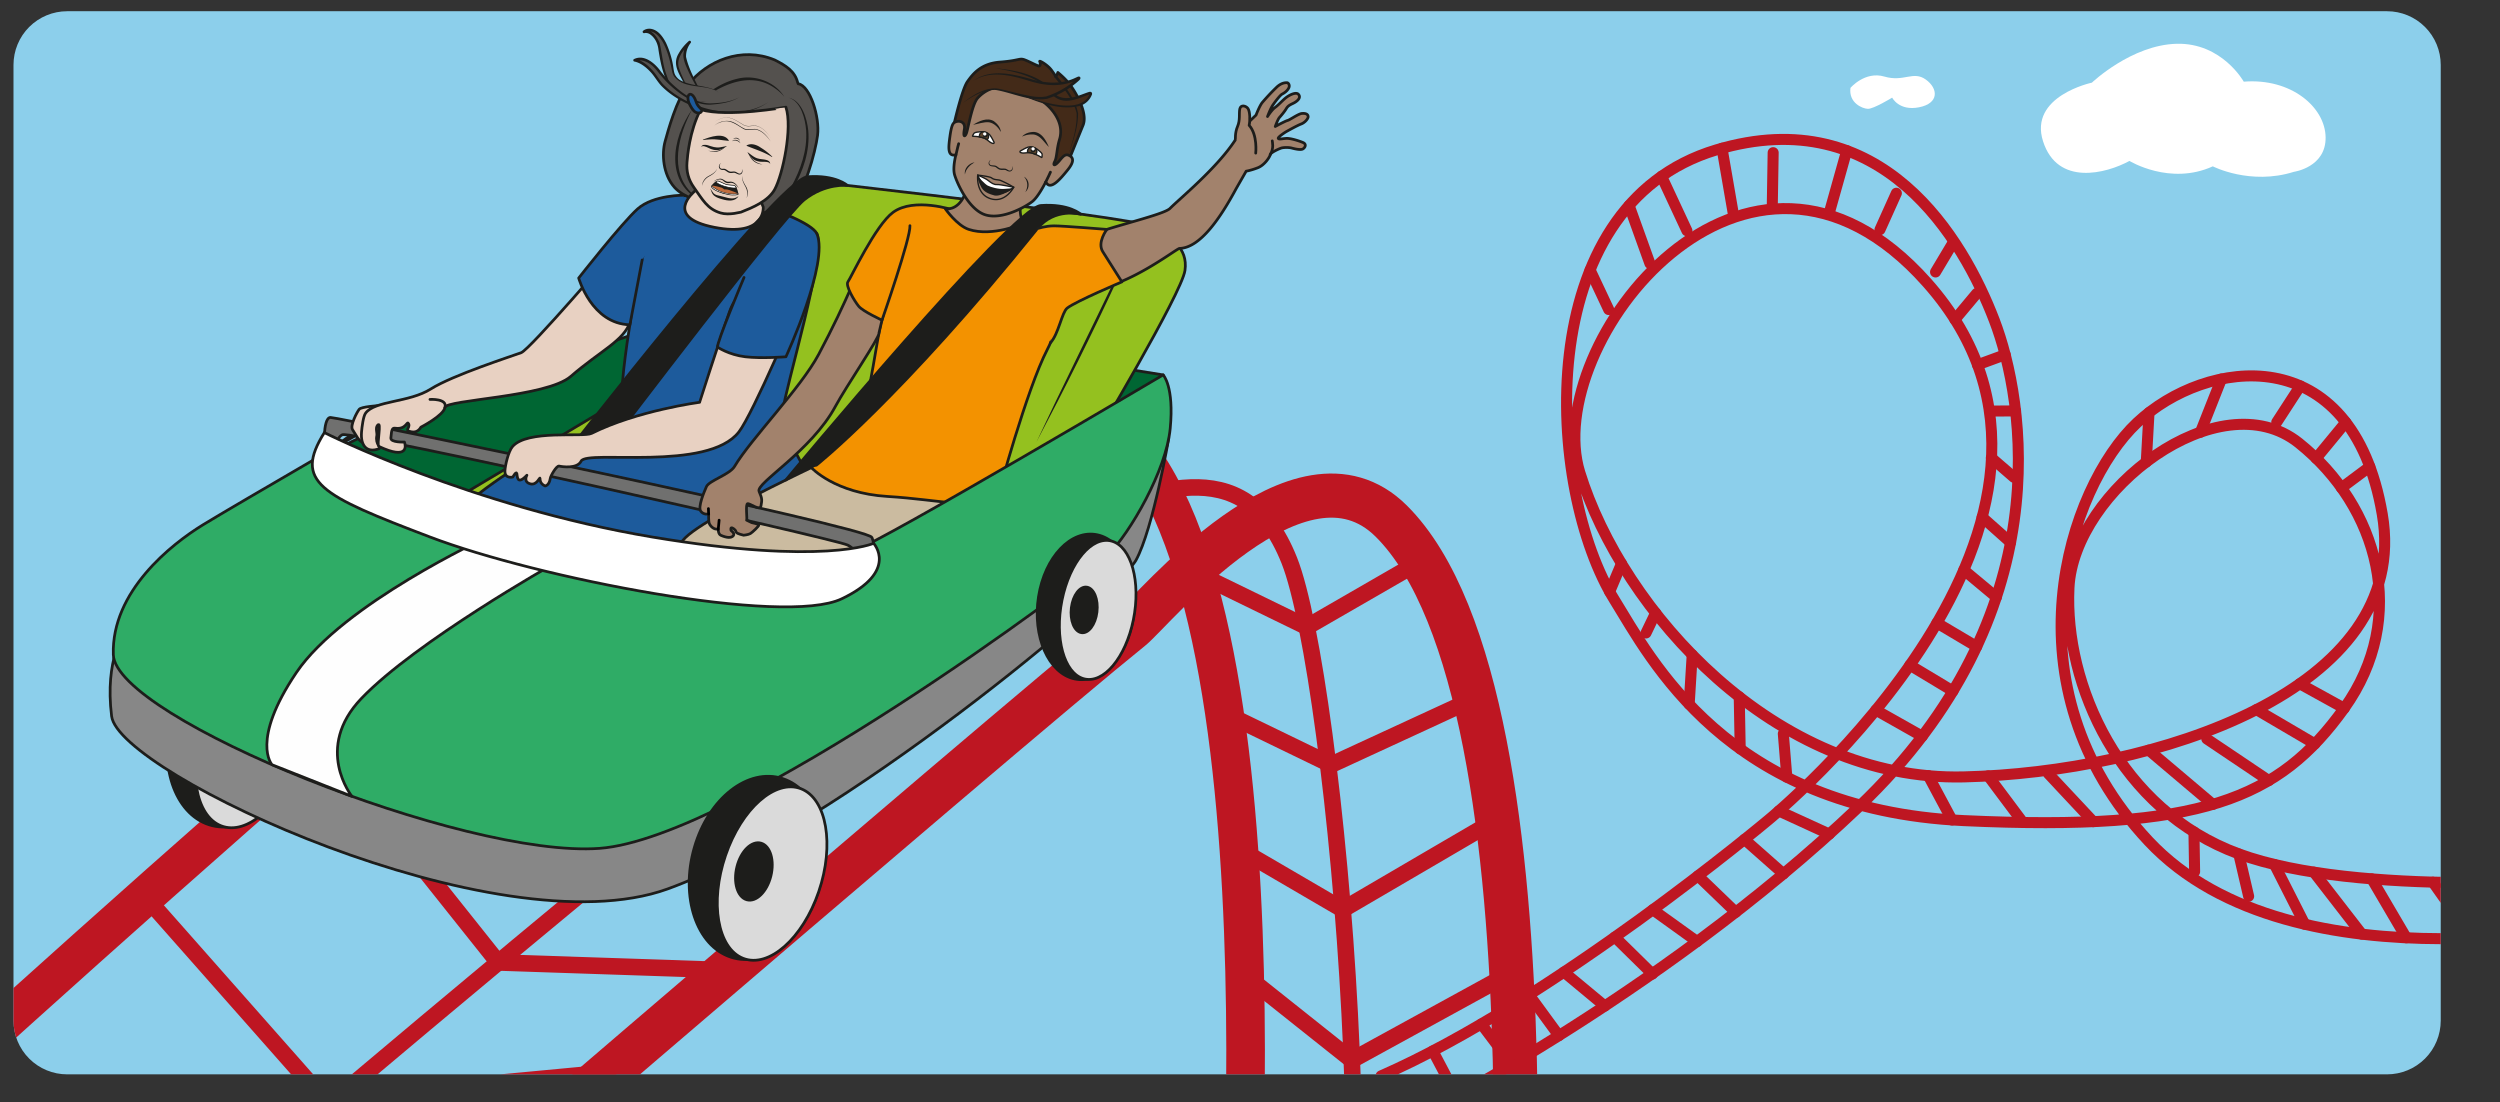 <?xml version="1.0" encoding="UTF-8" standalone="no"?><svg xmlns="http://www.w3.org/2000/svg" xml:space="preserve" viewBox="0 0 1208.31 532.83"><rect x="0" y="0" width="1208.31" height="532.83" fill="#333333" stroke="none"/><defs><clipPath id="a" clipPathUnits="userSpaceOnUse"><path d="M24.36 395.65a19.47 19.47 0 0 1-19.47-19.47V29.65a19.47 19.47 0 0 1 19.47-19.47H865.5a19.47 19.47 0 0 1 19.47 19.47v346.53a19.47 19.47 0 0 1-19.47 19.47z"/></clipPath><clipPath id="b" clipPathUnits="userSpaceOnUse"><path d="M0 399.62h906.24V0H0Z"/></clipPath></defs><g clip-path="url(#a)" transform="matrix(1.333 0 0 -1.333 0 532.83)"><path d="M946.5-19.54H-28.96v443.96H946.5z" style="fill:#8ccfeb;fill-opacity:1;fill-rule:nonzero;stroke:none"/><path d="M0 0s276.36 253.79 327.5 277.52c51.14 23.73 104.71 24.2 137.9-8.74 65.51-65.02 40.52-341.55 40.52-341.55" style="fill:none;stroke:#be1622;stroke-width:14;stroke-linecap:round;stroke-linejoin:round;stroke-miterlimit:10;stroke-dasharray:none;stroke-opacity:1" transform="translate(-58.96 -25.9)"/><path d="M0 0s275.26 237.08 321.47 274.23c8.05 6.47 61.04 71.92 94.23 38.98 65.5-65.02 40.51-341.55 40.51-341.55" style="fill:none;stroke:#be1622;stroke-width:16;stroke-linecap:round;stroke-linejoin:round;stroke-miterlimit:10;stroke-dasharray:none;stroke-opacity:1" transform="translate(88.72 -102.4)"/><path d="M0 0s342.8 293.88 373.35 302.73c30.54 8.84 65.13 27.65 81.93-14.66 16.79-42.3 38.83-285.8 8.22-330.58" style="fill:none;stroke:#be1622;stroke-width:6;stroke-linecap:round;stroke-linejoin:round;stroke-miterlimit:10;stroke-dasharray:none;stroke-opacity:1" transform="translate(12.22 -91.62)"/><path d="m0 0 66.25-68.98 87.93-8.66" style="fill:none;stroke:#be1622;stroke-width:6;stroke-linecap:round;stroke-linejoin:round;stroke-miterlimit:10;stroke-dasharray:none;stroke-opacity:1" transform="translate(-9.48 15.36)"/><path d="m0 0 60.77-68.8 103 9.7" style="fill:none;stroke:#be1622;stroke-width:6;stroke-linecap:round;stroke-linejoin:round;stroke-miterlimit:10;stroke-dasharray:none;stroke-opacity:1" transform="translate(56.77 69.95)"/><path d="m0 0 60.09-75.42 83.23-2.8" style="fill:none;stroke:#be1622;stroke-width:6;stroke-linecap:round;stroke-linejoin:round;stroke-miterlimit:10;stroke-dasharray:none;stroke-opacity:1" transform="translate(120.53 126.17)"/><path d="m0 0 42.13-20.53 41.7 24.05" style="fill:none;stroke:#be1622;stroke-width:6;stroke-linecap:round;stroke-linejoin:round;stroke-miterlimit:10;stroke-dasharray:none;stroke-opacity:1" transform="translate(431.7 192.94)"/><path d="m0 0 38.7-18.76L90.8 5.28" style="fill:none;stroke:#be1622;stroke-width:6;stroke-linecap:round;stroke-linejoin:round;stroke-miterlimit:10;stroke-dasharray:none;stroke-opacity:1" transform="translate(443.97 141.2)"/><path d="m0 0 37.66-21.98 59.01 34.5" style="fill:none;stroke:#be1622;stroke-width:6;stroke-linecap:round;stroke-linejoin:round;stroke-miterlimit:10;stroke-dasharray:none;stroke-opacity:1" transform="translate(449.2 91.93)"/><path d="m0 0 40.96-32.6L100.42 0" style="fill:none;stroke:#be1622;stroke-width:6;stroke-linecap:round;stroke-linejoin:round;stroke-miterlimit:10;stroke-dasharray:none;stroke-opacity:1" transform="translate(449.2 47.95)"/><path d="M0 0c-5.17-17.89-19.51-29.09-32.03-25.01-12.52 4.07-18.48 21.88-13.3 39.76 5.16 17.89 19.5 29.09 32.03 25.01C-.78 35.7 5.17 17.9 0 0" style="fill:#1d1d1b;fill-opacity:1;fill-rule:nonzero;stroke:none" transform="translate(107.8 125.7)"/><path d="M0 0c-5.17-17.89-19.51-29.09-32.03-25.01-12.52 4.07-18.48 21.88-13.3 39.76 5.16 17.89 19.5 29.09 32.03 25.01C-.78 35.7 5.17 17.9 0 0Z" style="fill:none;stroke:#1d1d1b;stroke-width:1;stroke-linecap:round;stroke-linejoin:round;stroke-miterlimit:10;stroke-dasharray:none;stroke-opacity:1" transform="translate(107.8 125.7)"/><path d="M0 0c-5.79-16.98-18.05-27.81-27.38-24.19-9.33 3.62-12.21 20.33-6.42 37.31 5.78 16.98 18.04 27.81 27.38 24.19C2.9 33.69 5.78 16.98 0 0" style="fill:#dadada;fill-opacity:1;fill-rule:nonzero;stroke:none" transform="translate(107.58 124.47)"/><path d="M0 0c-5.79-16.98-18.05-27.81-27.38-24.19-9.33 3.62-12.21 20.33-6.42 37.31 5.78 16.98 18.04 27.81 27.38 24.19C2.9 33.69 5.78 16.98 0 0Z" style="fill:none;stroke:#1d1d1b;stroke-width:1;stroke-linecap:round;stroke-linejoin:round;stroke-miterlimit:10;stroke-dasharray:none;stroke-opacity:1" transform="translate(107.58 124.47)"/><path d="M0 0c-1.42-5.67.18-11.03 3.57-11.98 3.4-.95 7.3 2.88 8.72 8.55 1.42 5.67-.18 11.03-3.57 11.98C5.32 9.5 1.42 5.67 0 0" style="fill:#1d1d1b;fill-opacity:1;fill-rule:nonzero;stroke:none" transform="translate(77.92 133.5)"/><path d="M0 0c-1.42-5.67.18-11.03 3.57-11.98 3.4-.95 7.3 2.88 8.72 8.55 1.42 5.67-.18 11.03-3.57 11.98C5.32 9.5 1.42 5.67 0 0Z" style="fill:none;stroke:#1d1d1b;stroke-width:1;stroke-linecap:round;stroke-linejoin:round;stroke-miterlimit:10;stroke-dasharray:none;stroke-opacity:1" transform="translate(77.92 133.5)"/><path d="M0 0c-.73-2.19-7.92-11.73-5.35-32.52 2.57-20.78 139.9-84.89 201.52-62.65 61.62 22.25 163.71 107.93 169.9 119.23 6.2 11.3 11.9 44.32 11.9 44.32L159.7-68.1Z" style="fill:#878787;fill-opacity:1;fill-rule:nonzero;stroke:none" transform="translate(45.82 172.55)"/><path d="M0 0c-.73-2.19-7.92-11.73-5.35-32.52 2.57-20.78 139.9-84.89 201.52-62.65 61.62 22.25 163.71 107.93 169.9 119.23 6.2 11.3 11.9 44.32 11.9 44.32L159.7-68.1Z" style="fill:none;stroke:#1d1d1b;stroke-width:1;stroke-linecap:round;stroke-linejoin:round;stroke-miterlimit:10;stroke-dasharray:none;stroke-opacity:1" transform="translate(45.82 172.55)"/><path d="M0 0s-97.1-32.98-114.22-44.56c0 0 105.59-38.2 154.32-41.75 48.74-3.56 146.88 69.83 146.88 69.83L35.45 7.76Z" style="fill:#063;fill-opacity:1;fill-rule:nonzero;stroke:none" transform="translate(234.76 280.27)"/><path d="M0 0s-97.1-32.98-114.22-44.56c0 0 105.59-38.2 154.32-41.75 48.74-3.56 146.88 69.83 146.88 69.83L35.45 7.76Z" style="fill:none;stroke:#1d1d1b;stroke-width:1;stroke-linecap:round;stroke-linejoin:round;stroke-miterlimit:10;stroke-dasharray:none;stroke-opacity:1" transform="translate(234.76 280.27)"/><path d="M0 0c.68.17 149.11-16.09 155.55-19.88 6.44-3.8 12.88-7.53 11.7-15.83-1.19-8.31-33.34-62.2-33.34-62.2l-91.2-60.47-142.89 38.14 79.33 47.35z" style="fill:#94c11f;fill-opacity:1;fill-rule:nonzero;stroke:none" transform="translate(262.4 337.36)"/><path d="M0 0c.68.17 149.11-16.09 155.55-19.88 6.44-3.8 12.88-7.53 11.7-15.83-1.19-8.31-33.34-62.2-33.34-62.2l-91.2-60.47-142.89 38.14 79.33 47.35z" style="fill:none;stroke:#1d1d1b;stroke-width:1;stroke-linecap:round;stroke-linejoin:round;stroke-miterlimit:10;stroke-dasharray:none;stroke-opacity:1" transform="translate(262.4 337.36)"/><path d="M0 0s-3.5-20.79-2.92-29.33c.58-8.55-17.88-11.63-26.58-15.69-8.7-4.06-32.9-20.03-34.63-25.83-1.74-5.8 57.15-24.46 80.93-19.82 23.79 4.64 52.8 14.5 49.31 29.59C62.63-46 54.16-41.2 55.31-31.76c1.17 9.44 15.95 57.88 12.47 64.84-3.48 6.96-49.23 21.28-55.62 9.68C5.78 31.16 2.37 19.72 0 0" style="fill:#1d5b9c;fill-opacity:1;fill-rule:nonzero;stroke:none" transform="translate(228.39 281.96)"/><path d="M0 0s-3.5-20.79-2.92-29.33c.58-8.55-17.88-11.63-26.58-15.69-8.7-4.06-32.9-20.03-34.63-25.83-1.74-5.8 57.15-24.46 80.93-19.82 23.79 4.64 52.8 14.5 49.31 29.59C62.63-46 54.16-41.2 55.31-31.76c1.17 9.44 15.95 57.88 12.47 64.84-3.48 6.96-49.23 21.28-55.62 9.68C5.78 31.16 2.37 19.72 0 0Z" style="fill:none;stroke:#1d1d1b;stroke-width:1;stroke-linecap:round;stroke-linejoin:round;stroke-miterlimit:10;stroke-dasharray:none;stroke-opacity:1" transform="translate(228.39 281.96)"/><path d="M0 0c-1.74-1.16-66.71-30.17-66.71-37.13 0-6.96 30.16-31.9 63.8-20.3 33.66 11.6 44.1 32.48 44.68 34.8.58 2.33 1.74 6.39 0 13.35S0 0 0 0" style="fill:#cbbba0;fill-opacity:1;fill-rule:nonzero;stroke:none" transform="translate(313.64 239.44)"/><path d="M0 0c-1.74-1.16-66.71-30.17-66.71-37.13 0-6.96 30.16-31.9 63.8-20.3 33.66 11.6 44.1 32.48 44.68 34.8.58 2.33 1.74 6.39 0 13.35S0 0 0 0Z" style="fill:none;stroke:#1d1d1b;stroke-width:1;stroke-linecap:round;stroke-linejoin:round;stroke-miterlimit:10;stroke-dasharray:none;stroke-opacity:1" transform="translate(313.64 239.44)"/><path d="M0 0c-.5-.87-6 1.06-8.77-4.28-3-5.77-3.32-19-5.73-24.72-1.04-2.46-1.92-5.86-2.74-9.72-2.85-13.52-4.8-32.76-8.87-37.27-5.22-5.8-16.57-16.23-16.57-16.23s8.45-9.3 27.6-10.46c19.14-1.16 33.06-5.22 40.02 0 0 0 10.45 38.87 17.99 53.37 7.54 14.5 7.53 40.92 5.8 40.92-1.75 0-6.96 2.59-23.2 5.49C9.27 0 1.2 2.4 1.52 1.82 1.88 1.24 1.82 3.18 0 0" style="fill:#f39200;fill-opacity:1;fill-rule:nonzero;stroke:none" transform="translate(336.85 322.4)"/><path d="M0 0c-.5-.87-6 1.06-8.77-4.28-3-5.77-3.32-19-5.73-24.72-1.04-2.46-1.92-5.86-2.74-9.72-2.85-13.52-4.8-32.76-8.87-37.27-5.22-5.8-16.57-16.23-16.57-16.23s8.45-9.3 27.6-10.46c19.14-1.16 33.06-5.22 40.02 0 0 0 10.45 38.87 17.99 53.37 7.54 14.5 7.53 40.92 5.8 40.92-1.75 0-6.96 2.59-23.2 5.49C9.27 0 1.2 2.4 1.52 1.82 1.88 1.24 1.82 3.18 0 0Z" style="fill:none;stroke:#1d1d1b;stroke-width:1;stroke-linecap:round;stroke-linejoin:round;stroke-miterlimit:10;stroke-dasharray:none;stroke-opacity:1" transform="translate(336.85 322.4)"/><path d="M0 0s-62.35-36.05-73.65-43c-11.3-6.94-33.18-24.08-32.45-47.05.72-22.97 127.08-73.88 176.3-70.23 49.23 3.65 176.28 98.3 184.3 106.33 8.03 8.02 21.15 30.62 22.61 45.94 1.46 15.31-2.56 19.4-2.56 19.4S172.28-49.17 162.93-52.1c-9.36-2.94-86.54-4.25-118.26 8.92s-72.53 21.22-71.32 26.5C-25.45-11.41 0 0 0 0" style="fill:#2fac66;fill-opacity:1;fill-rule:nonzero;stroke:none" transform="translate(147.19 252.4)"/><path d="M0 0s-62.35-36.05-73.65-43c-11.3-6.94-33.18-24.08-32.45-47.05.72-22.97 127.08-73.88 176.3-70.23 49.23 3.65 176.28 98.3 184.3 106.33 8.03 8.02 21.15 30.62 22.61 45.94 1.46 15.31-2.56 19.4-2.56 19.4S172.28-49.17 162.93-52.1c-9.36-2.94-86.54-4.25-118.26 8.92s-72.53 21.22-71.32 26.5C-25.45-11.41 0 0 0 0Z" style="fill:none;stroke:#1d1d1b;stroke-width:1;stroke-linecap:round;stroke-linejoin:round;stroke-miterlimit:10;stroke-dasharray:none;stroke-opacity:1" transform="translate(147.19 252.4)"/><path d="M0 0s-.85 12.66 2.2 12.66c3.06 0 194.76-39.72 196.29-43.5 1.52-3.79 1.02-10.57 1.02-10.57l-6.1-1.36s1.35 6.8-3.74 9.17C184.6-31.24 9.67 8.09 6.44 6.39c-3.22-1.7-1.86-8.14-1.86-8.14Z" style="fill:#70706f;fill-opacity:1;fill-rule:nonzero;stroke:none" transform="translate(117.65 235.7)"/><path d="M0 0s-.85 12.66 2.2 12.66c3.06 0 194.76-39.72 196.29-43.5 1.52-3.79 1.02-10.57 1.02-10.57l-6.1-1.36s1.35 6.8-3.74 9.17C184.6-31.24 9.67 8.09 6.44 6.39c-3.22-1.7-1.86-8.14-1.86-8.14Z" style="fill:none;stroke:#1d1d1b;stroke-width:1;stroke-linecap:round;stroke-linejoin:round;stroke-miterlimit:10;stroke-dasharray:none;stroke-opacity:1" transform="translate(117.65 235.7)"/><path d="M0 0c.43-1.3-11.9-19.34-15.76-26.52-8.7-16.22-29.01-27.9-27.7-30.83 1.3-2.92 1.01-3.27.7-5.23-.33-1.97-3.7.7-4.78.78-.97.06-.09-5.82-.44-6l1.88-.9s2.35-.47 2.55-.82c.19-.36-2.32-2.7-3.06-3.14-.74-.44-2.45-.6-2.45-.6-1.94.5-2.64.73-2.8 1.39-.16.65-1.33 1.42-1.65 1.29-.32-.13-.1-.98-.1-.98s1.53-1.06.8-1.9c-.74-.85-2.3-.8-4.53.18-.97.44-.94 2.32-.94 2.32-1.49-.48-2.83 1.03-3.2 1.89-.37.86-.25 3.5-.25 3.5s-1.85-.43-2.89 1.06c-1.03 1.5 1.13 6.72 2.08 8.87.95 2.15 8.45 4.4 10.17 7.29 5.93 10 24 28.4 30.53 40.67C-11.43 11.85-5.93 26.53-5.93 26.53l11.08-4.76Z" style="fill:#a2826c;fill-opacity:1;fill-rule:nonzero;stroke:none" transform="translate(318.68 278.92)"/><path d="M0 0c.43-1.3-11.9-19.34-15.76-26.52-8.7-16.22-29.01-27.9-27.7-30.83 1.3-2.92 1.01-3.27.7-5.23-.33-1.97-3.7.7-4.78.78-.97.06-.09-5.82-.44-6l1.88-.9s2.35-.47 2.55-.82c.19-.36-2.32-2.7-3.06-3.14-.74-.44-2.45-.6-2.45-.6-1.94.5-2.64.73-2.8 1.39-.16.65-1.33 1.42-1.65 1.29-.32-.13-.1-.98-.1-.98s1.53-1.06.8-1.9c-.74-.85-2.3-.8-4.53.18-.97.44-.94 2.32-.94 2.32-1.49-.48-2.83 1.03-3.2 1.89-.37.86-.25 3.5-.25 3.5s-1.85-.43-2.89 1.06c-1.03 1.5 1.13 6.72 2.08 8.87.95 2.15 8.45 4.4 10.17 7.29 5.93 10 24 28.4 30.53 40.67C-11.43 11.85-5.93 26.53-5.93 26.53l11.08-4.76Z" style="fill:none;stroke:#1d1d1b;stroke-width:1;stroke-linecap:round;stroke-linejoin:round;stroke-miterlimit:10;stroke-dasharray:none;stroke-opacity:1" transform="translate(318.68 278.92)"/><path d="m0 0 .08-1.97" style="fill:none;stroke:#000;stroke-width:1;stroke-linecap:round;stroke-linejoin:round;stroke-miterlimit:10;stroke-dasharray:none;stroke-opacity:1" transform="translate(256.86 215.31)"/><path d="M0 0s-.34-3.68-.34-3.42" style="fill:none;stroke:#000;stroke-width:1;stroke-linecap:round;stroke-linejoin:round;stroke-miterlimit:10;stroke-dasharray:none;stroke-opacity:1" transform="translate(260.74 211.11)"/><path d="M0 0s-5.96-.37-6.73-1.3c-.76-.93-3.44-5.95-2.42-7.4 1.02-1.44 2.43-4.83 4.21-4.67 1.78.16 2.55 3.36 1.45 4.85-1.11 1.49-.8 2.94.78 4.77C-1.14-1.92 1.36.64 0 0" style="fill:#e8d1c2;fill-opacity:1;fill-rule:nonzero;stroke:none" transform="translate(136.98 252.63)"/><path d="M0 0s-5.96-.37-6.73-1.3c-.76-.93-3.44-5.95-2.42-7.4 1.02-1.44 2.43-4.83 4.21-4.67 1.78.16 2.55 3.36 1.45 4.85-1.11 1.49-.8 2.94.78 4.77C-1.14-1.92 1.36.64 0 0Z" style="fill:none;stroke:#1d1d1b;stroke-width:1;stroke-linecap:round;stroke-linejoin:miter;stroke-miterlimit:10;stroke-dasharray:none;stroke-opacity:1" transform="translate(136.98 252.63)"/><path d="M0 0s-31.21-36.51-34.45-37.72c-3.24-1.2-24.9-8.17-32.76-13.15-7.86-4.98-20.3-4.16-23.67-8.79-.82-1.12-1.3-4.94-1.45-6.77-.43-5 1.9-7.75 6.28-6.12 1.1.42-1.4 1.48-.74 4.75.2.95-.57 2.74.23 3.72 1.71 2.1-.4-7.2.5-7.62 10.83-5.12 9.78.34 9.28 1.58 0 0-5.05-.23-4.92 1.47.26 3.5.64 3.68 1.7 3.54 3.99-.54 4.17 3.06 4.77 1.54.6-1.52-1.9-2.34 1.09-2.86 2.35-.4 3.29 1.68 3.29 1.68s8.34 4.3 8.74 7.16c.4 2.88 36.9 3.71 45.65 11.28C-5.6-36.9 2.92-33.38 5.1-26.4" style="fill:#e8d1c2;fill-opacity:1;fill-rule:nonzero;stroke:#1d1d1b;stroke-width:1;stroke-linecap:round;stroke-linejoin:round;stroke-miterlimit:10;stroke-dasharray:none;stroke-opacity:1" transform="translate(223.42 309.56)"/><path d="M0 0s6.47.38 5.42-2.92" style="fill:#e8d1c2;fill-opacity:1;fill-rule:nonzero;stroke:#1d1d1b;stroke-width:1;stroke-linecap:round;stroke-linejoin:miter;stroke-miterlimit:10;stroke-dasharray:none;stroke-opacity:1" transform="translate(155.9 254.9)"/><path d="M0 0s-14.29 4.79-21.95-.78c-6.35-4.6-15.36-23.84-16.38-25.2-1.02-1.35 2.37-7 3.9-8.87 1.53-1.87 8.45-5.04 8.45-5.04S-15.53-9.95-15.85-5.64" style="fill:#f39200;fill-opacity:1;fill-rule:nonzero;stroke:#1e1f1d;stroke-width:1;stroke-linecap:round;stroke-linejoin:round;stroke-miterlimit:10;stroke-dasharray:none;stroke-opacity:1" transform="translate(345.78 323.53)"/><path d="M0 0s-11.31.18-17.08-4.94c-5.76-5.13-21.4-25.1-21.4-25.1s4.66-16.6 18.57-16.95l4.45 23.5" style="fill:#1d5b9c;fill-opacity:1;fill-rule:nonzero;stroke:#1d1d1b;stroke-width:1;stroke-linecap:round;stroke-linejoin:round;stroke-miterlimit:10;stroke-dasharray:none;stroke-opacity:1" transform="translate(248.3 328.95)"/><path d="M0 0c5.6-2.05 12.37-3.06 18.03 2.1 5.04 4.6 9.12 19.77 9.88 25.76.84 6.54-2.7 17.96-7 18.69-.05.1-.18.29-.23.49-1.01 4.1-4.4 6.17-8.33 8.15-12.13 5.02-24.6-.4-31.31-8.91-4.3-5.4-7.45-17.12-8.41-20.6-1.3-4.7-.73-11.94 3.32-16.6 3.35-3.84 10.78-5.8 10.99-5.46" style="fill:#54514e;fill-opacity:1;fill-rule:nonzero;stroke:#1d1d1b;stroke-width:1;stroke-linecap:butt;stroke-linejoin:miter;stroke-miterlimit:10;stroke-dasharray:none;stroke-opacity:1" transform="translate(268.53 322.8)"/><path d="M0 0c4.44 4.56 9.79 8.6 16.11 10.07 6.32 1.58 13.55-1.02 17.03-6.57a16.58 16.58 0 0 1-3.5 3.16C19.83 13.6 7.94 6.67 0 0" style="fill:#1d1d1b;fill-opacity:1;fill-rule:nonzero;stroke:none" transform="translate(251.26 361.11)"/><path d="M0 0c-4.89-9.18-8.68-22.5.08-30.56 1.1-1.13 2.43-2.01 3.74-2.92C-10.16-27.03-7.48-10.58 0 0" style="fill:#1d1d1b;fill-opacity:1;fill-rule:nonzero;stroke:none" transform="translate(250.97 360.07)"/><path d="M0 0c4.78-1 6.69-7.62 7.14-11.88.67-7.4-1.8-14.7-5.45-21.03C.5-34.98-.88-37.3-2.85-38.7c-3.81-3.1-9.1-4.44-13.85-3.02 4.78-.98 9.8.49 13.36 3.62.87.78 1.76 1.56 2.39 2.56.49.75 1.41 2.3 1.85 3.08 3.44 6.24 5.93 13.32 5.48 20.52C6.06-7.77 4.52-1.34 0 0" style="fill:#1d1d1b;fill-opacity:1;fill-rule:nonzero;stroke:none" transform="translate(285.92 364.33)"/><path d="M0 0s2.23-6.78-.46-11.5c0 0-11.68-9.4 7.14-13.08 18.81-3.68 17.71 7.42 17.71 7.42s-3.86 7.3 2.2 15.13C31.33 4.12 0 0 0 0" style="fill:#e8d1c2;fill-opacity:1;fill-rule:nonzero;stroke:none" transform="translate(252.34 341.88)"/><path d="M0 0s2.23-6.78-.46-11.5c0 0-11.68-9.4 7.14-13.08 18.81-3.68 17.71 7.42 17.71 7.42s-3.86 7.3 2.2 15.13C31.33 4.12 0 0 0 0Z" style="fill:none;stroke:#1d1d1b;stroke-width:1;stroke-linecap:round;stroke-linejoin:round;stroke-miterlimit:10;stroke-dasharray:none;stroke-opacity:1" transform="translate(252.34 341.88)"/><path d="M0 0s-4.16 3.88-14.45 3.16c-10.3-.72-89.25-102.6-89.25-102.6s14.44 7.11 19.44 7.9c0 0 60.77 80.1 68.57 86.32C-7.89.98 0 0 0 0" style="fill:#1d1d1b;fill-opacity:1;fill-rule:nonzero;stroke:none" transform="translate(307.26 332.48)"/><path d="M0 0s-4.16 3.88-14.45 3.16c-10.3-.72-89.25-102.6-89.25-102.6s14.44 7.11 19.44 7.9c0 0 60.77 80.1 68.57 86.32C-7.89.98 0 0 0 0Z" style="fill:none;stroke:#1d1d1b;stroke-width:1;stroke-linecap:round;stroke-linejoin:round;stroke-miterlimit:10;stroke-dasharray:none;stroke-opacity:1" transform="translate(307.26 332.48)"/><path d="M0 0c.22-1.35-16.97-41.23-21.96-47.68-11.25-14.57-55.16-6.39-57.2-10.59-1.4-2.88-6.93-2.05-7.98-1.8-.95.23-3.1-3.6-3.21-4.45-.37-2.64-1.88-2.76-1.88-2.76-1.83.81-1.8 2.1-1.85 2.76-.05.67-1.1-2.6-3.46-2.01-2.71.67-1.29 3.14-1.29 3.14-3.7-3.89-3.42-.26-3.65.64-.22.91-1.45-1.29-1.45-1.29s-3.03-.78-2.86 2.34c.09 1.82 1.2 6.84 2.7 8.65 5.3 6.33 25.7 3.33 28.7 4.83 16.62 8.3 39.2 11.28 39.2 11.28S-29.73-16.57-25.33-4c2.04 5.82 6.6 8.4 6.6 8.4z" style="fill:#e8d1c2;fill-opacity:1;fill-rule:nonzero;stroke:none" transform="translate(289.87 290.8)"/><path d="M0 0c.22-1.35-16.97-41.23-21.96-47.68-11.25-14.57-55.16-6.39-57.2-10.59-1.4-2.88-6.93-2.05-7.98-1.8-.95.23-3.1-3.6-3.21-4.45-.37-2.64-1.88-2.76-1.88-2.76-1.83.81-1.8 2.1-1.85 2.76-.05.67-1.1-2.6-3.46-2.01-2.71.67-1.29 3.14-1.29 3.14-3.7-3.89-3.42-.26-3.65.64-.22.91-1.45-1.29-1.45-1.29s-3.03-.78-2.86 2.34c.09 1.82 1.2 6.84 2.7 8.65 5.3 6.33 25.7 3.33 28.7 4.83 16.62 8.3 39.2 11.28 39.2 11.28S-29.73-16.57-25.33-4c2.04 5.82 6.6 8.4 6.6 8.4z" style="fill:none;stroke:#1d1d1b;stroke-width:1;stroke-linecap:round;stroke-linejoin:round;stroke-miterlimit:10;stroke-dasharray:none;stroke-opacity:1" transform="translate(289.87 290.8)"/><path d="M0 0s-10.22-24.26-9.57-25.28c0 0 4.08-2.77 10.02-3.48 5.93-.7 14.74 0 14.74 0S30.98 5.41 26.4 15.91" style="fill:#1d5b9c;fill-opacity:1;fill-rule:nonzero;stroke:#1d1d1b;stroke-width:1;stroke-linecap:round;stroke-linejoin:round;stroke-miterlimit:10;stroke-dasharray:none;stroke-opacity:1" transform="translate(269.77 299.12)"/><path d="M0 0s-1.1-5.46-2.88-9.43c-2.63-5.83-6.95-4.94-6.95-4.94s4.22-6.04 8.48-7.45c8.57-2.84 19.82 2.14 19.82 2.14s-3.72 6.67 2.2 12.58C26.62-1.19 27.47 0 27.47 0z" style="fill:#a2826c;fill-opacity:1;fill-rule:nonzero;stroke:none" transform="translate(352.59 338.37)"/><path d="M0 0s-1.1-5.46-2.88-9.43c-2.63-5.83-6.95-4.94-6.95-4.94s4.22-6.04 8.48-7.45c8.57-2.84 19.82 2.14 19.82 2.14s-3.72 6.67 2.2 12.58C26.62-1.19 27.47 0 27.47 0z" style="fill:none;stroke:#1d1d1b;stroke-width:1;stroke-linecap:round;stroke-linejoin:round;stroke-miterlimit:10;stroke-dasharray:none;stroke-opacity:1" transform="translate(352.59 338.37)"/><path d="M0 0c-3.72 3.35-6.64-.52-7.77-4.1-1.28-3.52-2.87-6.9-4.37-10.3-9.4-20.3-19.39-40.3-29.87-60.05 9.11 19.46 19.87 41.01 29.15 60.38 1.58 3.37 3.24 6.7 4.6 10.16C-7.05-.32-3.62 3.71 0 0" style="fill:#1d1d1b;fill-opacity:1;fill-rule:nonzero;stroke:none" transform="translate(417.8 313.89)"/><path d="M0 0c-2.27-14.43-11.82-24.47-21.33-22.42-9.52 2.04-15.39 15.4-13.12 29.83 2.27 14.44 11.82 24.48 21.33 22.43C-3.6 27.79 2.27 14.44 0 0" style="fill:#1d1d1b;fill-opacity:1;fill-rule:nonzero;stroke:none" transform="translate(411 175.97)"/><path d="M0 0c-2.27-14.43-11.82-24.47-21.33-22.42-9.52 2.04-15.39 15.4-13.12 29.83 2.27 14.44 11.82 24.48 21.33 22.43C-3.6 27.79 2.27 14.44 0 0Z" style="fill:none;stroke:#1d1d1b;stroke-width:1;stroke-linecap:round;stroke-linejoin:round;stroke-miterlimit:10;stroke-dasharray:none;stroke-opacity:1" transform="translate(411 175.97)"/><path d="M0 0c-2.8-13.78-10.85-23.34-18-21.36-7.14 1.98-10.66 14.76-7.87 28.54 2.8 13.79 10.86 23.35 18 21.37C-.73 26.56 2.8 13.78 0 0" style="fill:#dadada;fill-opacity:1;fill-rule:nonzero;stroke:none" transform="translate(410.94 174.98)"/><path d="M0 0c-2.8-13.78-10.85-23.34-18-21.36-7.14 1.98-10.66 14.76-7.87 28.54 2.8 13.79 10.86 23.35 18 21.37C-.73 26.56 2.8 13.78 0 0Z" style="fill:none;stroke:#1d1d1b;stroke-width:1;stroke-linecap:round;stroke-linejoin:round;stroke-miterlimit:10;stroke-dasharray:none;stroke-opacity:1" transform="translate(410.94 174.98)"/><path d="M0 0c-.56-4.55 1.06-8.6 3.63-9.03 2.57-.43 5.1 2.91 5.66 7.46.56 4.56-1.06 8.6-3.63 9.04C3.09 7.9.56 4.54 0 0" style="fill:#1d1d1b;fill-opacity:1;fill-rule:nonzero;stroke:none" transform="translate(388.45 179.36)"/><path d="M0 0c-.56-4.55 1.06-8.6 3.63-9.03 2.57-.43 5.1 2.91 5.66 7.46.56 4.56-1.06 8.6-3.63 9.04C3.09 7.9.56 4.54 0 0Z" style="fill:none;stroke:#1d1d1b;stroke-width:1;stroke-linecap:round;stroke-linejoin:round;stroke-miterlimit:10;stroke-dasharray:none;stroke-opacity:1" transform="translate(388.45 179.36)"/><path d="M0 0c-5.17-17.89-19.51-29.09-32.03-25.01-12.52 4.07-18.48 21.88-13.3 39.76 5.16 17.89 19.5 29.09 32.03 25.01C-.78 35.7 5.17 17.9 0 0" style="fill:#1d1d1b;fill-opacity:1;fill-rule:nonzero;stroke:none" transform="translate(297.08 77.66)"/><path d="M0 0c-5.17-17.89-19.51-29.09-32.03-25.01-12.52 4.07-18.48 21.88-13.3 39.76 5.16 17.89 19.5 29.09 32.03 25.01C-.78 35.7 5.17 17.9 0 0Z" style="fill:none;stroke:#1d1d1b;stroke-width:1;stroke-linecap:round;stroke-linejoin:round;stroke-miterlimit:10;stroke-dasharray:none;stroke-opacity:1" transform="translate(297.08 77.66)"/><path d="M0 0c-5.79-16.98-18.05-27.81-27.38-24.19-9.33 3.62-12.21 20.33-6.42 37.31 5.78 16.98 18.04 27.81 27.38 24.19C2.9 33.69 5.78 16.98 0 0" style="fill:#dadada;fill-opacity:1;fill-rule:nonzero;stroke:none" transform="translate(296.86 76.42)"/><path d="M0 0c-5.79-16.98-18.05-27.81-27.38-24.19-9.33 3.62-12.21 20.33-6.42 37.31 5.78 16.98 18.04 27.81 27.38 24.19C2.9 33.69 5.78 16.98 0 0Z" style="fill:none;stroke:#1d1d1b;stroke-width:1;stroke-linecap:round;stroke-linejoin:round;stroke-miterlimit:10;stroke-dasharray:none;stroke-opacity:1" transform="translate(296.86 76.42)"/><path d="M0 0c-1.42-5.67.18-11.03 3.57-11.98 3.4-.95 7.3 2.88 8.72 8.55 1.42 5.67-.18 11.03-3.57 11.98C5.32 9.5 1.42 5.67 0 0" style="fill:#1d1d1b;fill-opacity:1;fill-rule:nonzero;stroke:none" transform="translate(267.2 85.46)"/><path d="M0 0c-1.42-5.67.18-11.03 3.57-11.98 3.4-.95 7.3 2.88 8.72 8.55 1.42 5.67-.18 11.03-3.57 11.98C5.32 9.5 1.42 5.67 0 0Z" style="fill:none;stroke:#1d1d1b;stroke-width:1;stroke-linecap:round;stroke-linejoin:round;stroke-miterlimit:10;stroke-dasharray:none;stroke-opacity:1" transform="translate(267.2 85.46)"/><path d="M0 0s-52.12-24.13-68.9-48.98c-16.79-24.85-8.83-33.44-8.83-33.44l28.96-11.46s-13.91 17.4 3.44 35.5c19.79 20.65 69.6 48.72 69.6 48.72z" style="fill:#fefefe;fill-opacity:1;fill-rule:nonzero;stroke:none" transform="translate(176.37 204.86)"/><path d="M0 0s-52.12-24.13-68.9-48.98c-16.79-24.85-8.83-33.44-8.83-33.44l28.96-11.46s-13.91 17.4 3.44 35.5c19.79 20.65 69.6 48.72 69.6 48.72z" style="fill:none;stroke:#1d1d1b;stroke-width:1;stroke-linecap:round;stroke-linejoin:round;stroke-miterlimit:10;stroke-dasharray:none;stroke-opacity:1" transform="translate(176.37 204.86)"/><path d="M0 0s53.18-26.84 118.93-37.87c62.21-10.43 80.23-2.27 80.23-2.27s9.31-10.17-11.58-20.13c-20.9-9.97-110.15 7.54-149.23 22.4C-1.7-22.63-11.18-17.92 0 0" style="fill:#fff;fill-opacity:1;fill-rule:nonzero;stroke:none" transform="translate(117.6 242.87)"/><path d="M0 0s53.18-26.84 118.93-37.87c62.21-10.43 80.23-2.27 80.23-2.27s9.31-10.17-11.58-20.13c-20.9-9.97-110.15 7.54-149.23 22.4C-1.7-22.63-11.18-17.92 0 0Z" style="fill:none;stroke:#1d1d1b;stroke-width:1;stroke-linecap:round;stroke-linejoin:round;stroke-miterlimit:10;stroke-dasharray:none;stroke-opacity:1" transform="translate(117.6 242.87)"/><path d="M0 0c-1.52 3.57-7.43 13.4-7.13 16.64.3 3.24 1.8 4.66 1.8 4.66s-4.86-4.05-4.55-8.15c.16-2.21 2.89-6.8 5.13-11.32" style="fill:#54514e;fill-opacity:1;fill-rule:evenodd;stroke:none" transform="translate(255.38 363.16)"/><path d="M0 0c-1.83 3.43-3.9 6.73-5.58 10.24-.86 2-2.02 4.1-2.04 6.43.19 1.83.67 3.55 1.96 4.98l.64-.72c-2.43-2.2-5.32-5.55-4.18-9.03 1.15-3.44 3.06-6.7 4.45-10.07l-2.75 4.8c-1.84 3.44-4.16 6.83-1.74 10.66.94 1.68 2.18 3.1 3.6 4.38.2.18.5.16.68-.04.19-.2.15-.5-.03-.68a7.78 7.78 0 0 1-1.64-5C-5.43 10.39-1.96 5.37 0 0" style="fill:#1d1d1b;fill-opacity:1;fill-rule:nonzero;stroke:none" transform="translate(255.38 363.16)"/><path d="M0 0s.36 1.42-7.26 2.47c-2.14.3-6.07 1.15-7.47 2.5-1.8 1.74-1.47 2.43-2.2 5.82-2.65 12.09-7.8 13.08-10 11.34 0 0 2.9 1.13 5.25-4.13 1.08-2.4 1-24.25 17.47-21" style="fill:#54514e;fill-opacity:1;fill-rule:evenodd;stroke:none" transform="translate(260.4 366.04)"/><path d="M0 0c-.23.8-1.28 1.01-1.98 1.29-4.52 1.57-10.76.48-13.98 4.66-.52.74-.7 1.63-.86 2.44-.63 3.2-1.44 6.42-2.9 9.34-1.2 2.45-4 5.96-6.9 4.01l-.48.85c2.93.75 4.84-2.14 5.86-4.4.92-4 1.14-8.02 2.58-11.85C-16.52-.36-11.38-4.38-4.21-3-11.55-4.9-17-.72-19.4 6.06c-1.17 3.07-1.74 6.31-2.24 9.5-.23 2.31-1.27 4.5-3.2 5.77-.61.37-1.4.5-1.95.33a.5.5 0 0 0-.43.86c.76.6 1.76.84 2.69.73 2.74-.36 4.48-2.9 5.62-5.12a32.7 32.7 0 0 0 2.76-9.62c.14-.82.27-1.6.7-2.24.42-.64.97-1.26 1.65-1.65 3.6-2.03 8.01-1.83 11.87-3.22C-1.24 1.1-.2.83 0 0" style="fill:#1d1d1b;fill-opacity:1;fill-rule:nonzero;stroke:none" transform="translate(260.4 366.04)"/><path d="M0 0s-2.85-2.13-10.26-2.5c-7.42-.36-15.27 7.08-19.08 12.13-3.8 5.05-7.8 4.4-8.63 3.75 0 0 4.13-.4 8.42-7 5.96-9.2 27.74-16.95 40.04-8.17" style="fill:#54514e;fill-opacity:1;fill-rule:evenodd;stroke:none" transform="translate(268.1 364.5)"/><path d="M0 0c-3.15-1.98-7-2.48-10.65-2.73-3.8-.1-7.35 1.65-10.4 3.74a39.02 39.02 0 0 0-8.1 7.65c-1.13 1.47-2.28 2.83-3.81 3.71-1.36.8-3.27 1.37-4.7.62l-.26.89c2.5-.5 4.4-2.07 6.08-3.82 1.63-1.63 2.7-3.8 4.27-5.48C-18.63-4.43-.67-9.15 10.5-1.79c-11.01-7.93-29.62-3.4-38.7 5.77-1.58 1.64-2.69 3.83-4.31 5.43-1.48 1.55-3.43 3.05-5.5 3.48-.45 0-.65.64-.26.88 3.82 1.93 7.8-1.63 9.83-4.55a41.45 41.45 0 0 1 7.83-7.6c2.92-2.11 6.32-3.85 9.96-3.89C-7.04-2.16-3.22-1.78 0 0" style="fill:#1d1d1b;fill-opacity:1;fill-rule:nonzero;stroke:none" transform="translate(268.1 364.5)"/><path d="M0 0s3.41 8.43 5.37 13.22C7.34 18.02 1.93 26.36.2 28.48a32.66 32.66 0 0 1-3.97 3.87s-.28-1.13-.84-1.43c0 0-.03.3-1.48 2.28-1.41 1.94-4.56 3.67-4.25 3.11.3-.55.3-1.49-.16-1.62-.47-.13-3.25 1.45-5.24 2.22-1.99.77-1.86-.27-9.05-.8-6.78-.5-9.79-4.26-11.78-7.1-2-2.85-4.87-15.42-4.83-15.37 0 0 12.97-33.7 41.4-13.64" style="fill:#432a18;fill-opacity:1;fill-rule:nonzero;stroke:none" transform="translate(387.33 341.1)"/><path d="M0 0s3.41 8.43 5.37 13.22C7.34 18.02 1.93 26.36.2 28.48a32.66 32.66 0 0 1-3.97 3.87s-.28-1.13-.84-1.43c0 0-.03.3-1.48 2.28-1.41 1.94-4.56 3.67-4.25 3.11.3-.55.3-1.49-.16-1.62-.47-.13-3.25 1.45-5.24 2.22-1.99.77-1.86-.27-9.05-.8-6.78-.5-9.79-4.26-11.78-7.1-2-2.85-4.87-15.42-4.83-15.37 0 0 12.97-33.7 41.4-13.64z" style="fill:none;stroke:#1d1d1b;stroke-width:1;stroke-linecap:round;stroke-linejoin:round;stroke-miterlimit:10;stroke-dasharray:none;stroke-opacity:1" transform="translate(387.33 341.1)"/><path d="M0 0c3.21-4.14 6.84-8.45 7.8-13.74.02-4.66-1.47-9.14-2.97-13.49-.26-.6-.45-1.25-.86-1.77.4.53.56 1.19.8 1.8 1.33 4.3 2.67 8.87 2.51 13.4C6.2-8.73 2.48-4.56-.75-.66-1.2-.17-.44.52 0 0" style="fill:#1d1d1b;fill-opacity:1;fill-rule:nonzero;stroke:none" transform="translate(383.1 372.35)"/><path d="M0 0c-.7-1.38-.08-1.86 1.9.55 1.16 1.39 1.98 2.3 3.19 1.78C6.85 1.56 7.22.08 4.7-3.02c-2.52-3.1-5.99-7.32-7.66-4.72l-.27.33-.02.03s-2.62-5.32-4.85-7.07c-2.23-1.76-10.73-6.7-16.94-4.85-6.2 1.86-10.47 11.87-11.24 14.53-.78 2.65.47 7.25.47 7.25-3.12-.73-2.7 2.74-2.17 6.61.53 3.88 1.05 4.68 1.56 5.06 1.35 1 4.24.59 3.68-2.42-.55-3 .26-2.78.78-1.33.55 1.5 2.03 10.5 4.05 12.67a12.87 12.87 0 0 0 10.68 4.18c2.72-.25.24.56 3.92-1.07 3.68-1.63 2.3-2.07 6.85-3.12 1.73-.4 10.69-6.9 8.22-15C.68 4.46.86 1.5 0 0" style="fill:#a2826c;fill-opacity:1;fill-rule:nonzero;stroke:none" transform="translate(382.4 341.1)"/><path d="M0 0c-.7-1.38-.08-1.86 1.9.55 1.16 1.39 1.98 2.3 3.19 1.78C6.85 1.56 7.22.08 4.7-3.02c-2.52-3.1-5.99-7.32-7.66-4.72l-.27.33-.02.03s-2.62-5.32-4.85-7.07c-2.23-1.76-10.73-6.7-16.94-4.85-6.2 1.86-10.47 11.87-11.24 14.53-.78 2.65.47 7.25.47 7.25-3.12-.73-2.7 2.74-2.17 6.61.53 3.88 1.05 4.68 1.56 5.06 1.35 1 4.24.59 3.68-2.42-.55-3 .26-2.78.78-1.33.55 1.5 2.03 10.5 4.05 12.67a12.87 12.87 0 0 0 10.68 4.18c2.72-.25.24.56 3.92-1.07 3.68-1.63 2.3-2.07 6.85-3.12 1.73-.4 10.69-6.9 8.22-15C.68 4.46.86 1.5 0 0Z" style="fill:none;stroke:#1d1d1b;stroke-width:1;stroke-linecap:round;stroke-linejoin:round;stroke-miterlimit:10;stroke-dasharray:none;stroke-opacity:1" transform="translate(382.4 341.1)"/><path d="M0 0s15.41-1.38 20.3-8.49c4.9-7.1 15.43 1.77 14.25-1.11-4.34-10.61-29.2 1.72-29.2 1.72" style="fill:#432a18;fill-opacity:1;fill-rule:nonzero;stroke:none" transform="translate(360.9 375)"/><path d="M0 0c7.03-.7 15.5-2.17 20.35-7.82.84-1.2 1.74-2.15 3.11-2.64 3.5-1.17 7.04.7 10.36 1.8.2.05.38.13.76.07.46-.1.59-.69.42-1.03a6.73 6.73 0 0 0-4.1-3.96c-7.96-2.37-18.38 2.3-25.54 5.7 5.37-2.37 10.95-4.37 16.72-5.34 4.27-.65 10.24-.83 12.1 3.87l.02.1c-.03-.02.13-.22.17-.2-3.53-1.08-7.37-3.37-11.23-1.89a7.4 7.4 0 0 0-3.49 2.99C14.87-2.77 6.95-1.24 0 0" style="fill:#1d1d1b;fill-opacity:1;fill-rule:nonzero;stroke:none" transform="translate(360.9 375)"/><path d="M0 0s7.45 6.15 13.02 4.93c5.56-1.23 13.24-4 17.6-2.89 4.36 1.11 11.55 6.24 11.6 7.03.06.8-4.98-3.9-15.56-1.26-5.69 1.41-15.29 5.35-22.73.3" style="fill:#432a18;fill-opacity:1;fill-rule:nonzero;stroke:none" transform="translate(349.04 362.32)"/><path d="M0 0c3.43 2.74 7.54 5.47 12.11 5.35 1.81-.17 6.05-1.38 7.87-1.78 3.36-.74 6.95-1.77 10.35-1.12a30.74 30.74 0 0 1 11.4 6.7s.04.08.01 0c-.02-.08.03-.3.17-.4a.4.4 0 0 1 .18-.07h.05a21.02 21.02 0 0 0-6.95-2.03c-3.64-.38-7.3.26-10.72 1.32-6.6 2.04-14.27 4.12-20.54.14 6.06 4.44 14.12 2.52 20.77.65 5.04-1.52 10.52-1.99 15.43.09.5.2 1.01.46 1.53.68.3.16.88.22 1.03-.28.1-.45-.19-.68-.4-.95a31.2 31.2 0 0 0-11.76-6.75C24.3.57 18.07 3.75 12.07 4.77 7.62 4.99 3.56 2.49 0 0" style="fill:#1d1d1b;fill-opacity:1;fill-rule:nonzero;stroke:none" transform="translate(349.04 362.32)"/><path d="M0 0s-.5-1.7-.99-4.04" style="fill:none;stroke:#1d1d1b;stroke-width:1;stroke-linecap:round;stroke-linejoin:miter;stroke-miterlimit:10;stroke-dasharray:none;stroke-opacity:1" transform="translate(347.6 347.62)"/><path d="M0 0s-1.01-2.28-1.81-3.78" style="fill:none;stroke:#1d1d1b;stroke-width:1;stroke-linecap:round;stroke-linejoin:miter;stroke-miterlimit:10;stroke-dasharray:none;stroke-opacity:1" transform="translate(380.87 337.3)"/><path d="M0 0c-.86-.69-.75-1.95.5-1.95.47-.05 1.05.03 1.6-.3.46-.28.83-.69 1.23-.79.55-.18 1.24-.02 1.88-.11.83-.12 1.46-1.25 2.3-.42.3.33.46.9.13 1.33.44-.33.41-1.05.08-1.5-.6-.8-1.63-.41-2.27.05-.69.24-1.48-.1-2.26.18-.6.19-.94.62-1.34.86-.56.4-1.57.14-2.2.6-.81.5-.42 1.77.35 2.05" style="fill:#1d1d1b;fill-opacity:1;fill-rule:nonzero;stroke:none" transform="translate(359.25 341.73)"/><path d="M0 0c.56-.7 1.08-1.75 1.48-2.54.18-.34-.06-.57-.44-.48-1.33.33-1.99 1.61-3.3 1.98-1.33.38-2.06.55-4 .62-.2.01.33.82.46 1.03.03.05.07.09.12.13.38.29 1.34.4 2.43.49C-2.06 1.33-.68.87 0 0" style="fill:#fff;fill-opacity:1;fill-rule:nonzero;stroke:#1d1d1b;stroke-width:.5;stroke-linecap:butt;stroke-linejoin:miter;stroke-miterlimit:10;stroke-dasharray:none;stroke-opacity:1" transform="translate(358.93 350.74)"/><path d="M0 0c.24.24.4.52.45.82C.7 2.25-.5 2.62-.9 2.72c-.85.21-1.8-.26-1.93-1.16-.02-.04-.05-.44-.1-.6 0 0 1.12-.14 1.7-.4C-.65.31 0 0 0 0" style="fill:#60462c;fill-opacity:1;fill-rule:evenodd;stroke:none" transform="translate(357.97 349.13)"/><path d="M0 0c.24.24.4.52.45.82C.7 2.25-.5 2.62-.9 2.72c-.85.21-1.8-.26-1.93-1.16-.02-.04-.05-.44-.1-.6 0 0 1.12-.14 1.7-.4C-.65.31 0 0 0 0Z" style="fill:none;stroke:#1d1d1b;stroke-width:.5;stroke-linecap:round;stroke-linejoin:round;stroke-miterlimit:10;stroke-dasharray:none;stroke-opacity:1" transform="translate(357.97 349.13)"/><path d="M0 0a.92.92 0 0 0-1.1-.66.88.88 0 0 0-.67 1.08c.12.48.61.77 1.1.65C-.18.97.12.48 0 0" style="fill:#1d1d1b;fill-opacity:1;fill-rule:evenodd;stroke:none" transform="translate(358.12 350.55)"/><path d="M0 0a.6.6 0 0 0-.76-.37.6.6 0 0 0-.4.74c.1.3.44.47.76.37A.6.6 0 0 0 0 0" style="fill:#fff;fill-opacity:1;fill-rule:nonzero;stroke:none" transform="translate(357.63 350.96)"/><path d="M0 0c-.85-.29-1.88-.89-2.65-1.33-.34-.19-.27-.5.1-.63 1.29-.45 2.56.27 3.87-.12 1.32-.4 2.03-.66 3.7-1.64.16-.1.17.86.18 1.11 0 .05 0 .11-.03.17-.16.45-.9 1.06-1.76 1.71C2.47 0 1.06.38 0 0" style="fill:#fff;fill-opacity:1;fill-rule:nonzero;stroke:#1d1d1b;stroke-width:.5;stroke-linecap:butt;stroke-linejoin:miter;stroke-miterlimit:10;stroke-dasharray:none;stroke-opacity:1" transform="translate(372.67 346.34)"/><path d="M0 0c-.06.33-.04.66.08.93.59 1.33 1.8.98 2.19.85.83-.27 1.36-1.17.97-2-.01-.04-.2-.4-.25-.55 0 0-1.02.48-1.65.58C.72-.09 0 0 0 0" style="fill:#60462c;fill-opacity:1;fill-rule:evenodd;stroke:none" transform="translate(372.58 344.48)"/><path d="M0 0c-.06.33-.04.66.08.93.59 1.33 1.8.98 2.19.85.83-.27 1.36-1.17.97-2-.01-.04-.2-.4-.25-.55 0 0-1.02.48-1.65.58C.72-.09 0 0 0 0Z" style="fill:none;stroke:#1d1d1b;stroke-width:.5;stroke-linecap:round;stroke-linejoin:round;stroke-miterlimit:10;stroke-dasharray:none;stroke-opacity:1" transform="translate(372.58 344.48)"/><path d="M0 0c-.19-.45.05-.92.53-1.06.48-.15 1.03.1 1.22.54.18.45-.05.92-.54 1.06C.73.7.2.45 0 0" style="fill:#1d1d1b;fill-opacity:1;fill-rule:evenodd;stroke:none" transform="translate(373.73 345.6)"/><path d="M0 0a.6.6 0 0 0-.78-.32.6.6 0 0 0-.35.76c.11.3.46.45.78.32A.6.6 0 0 0 0 0" style="fill:#fff;fill-opacity:1;fill-rule:nonzero;stroke:none" transform="translate(375.14 345.52)"/><path d="M0 0c2.15 1.32 5.1 2.8 7.56 1.32C8.83.39 9.97-.98 10.1-2.6 9.14-.96 7.7.58 5.82.91 3.88 1.11 1.94.31 0 0" style="fill:#1d1d1b;fill-opacity:1;fill-rule:nonzero;stroke:none" transform="translate(352.81 354.47)"/><path d="M0 0c-1.7 1.61-3 4.11-5.43 4.51a8.14 8.14 0 0 1-4.3-.77c1.03 1.24 2.76 1.7 4.33 1.72C-2.53 5.24-.99 2.33 0 0" style="fill:#1d1d1b;fill-opacity:1;fill-rule:nonzero;stroke:none" transform="translate(380.3 346.43)"/><path d="M0 0s4.37-.47 5.08-1.04c1-.8 2.4-.54 3.21-.9a38.2 38.2 0 0 0 4.77-2.46s-2.88-5.59-8.02-4.26C-.86-7.14 0 0 0 0Z" style="fill:none;stroke:#1d1d1b;stroke-width:.5;stroke-linecap:butt;stroke-linejoin:miter;stroke-miterlimit:10;stroke-dasharray:none;stroke-opacity:1" transform="translate(354.5 336.23)"/><path d="M0 0s1.58-4.32 4.78-5.94c4.13-2.1 8.28 1.54 8.28 1.54S8-3.32 6.96-3.42c-1.04-.09-2.06.58-3.15 1.46C2.72-1.08 0 0 0 0" style="fill:#fff;fill-opacity:1;fill-rule:nonzero;stroke:none" transform="translate(354.5 336.23)"/><path d="M0 0s1.58-4.32 4.78-5.94c4.13-2.1 8.28 1.54 8.28 1.54S8-3.32 6.96-3.42c-1.04-.09-2.06.58-3.15 1.46C2.72-1.08 0 0 0 0Z" style="fill:none;stroke:#1d1d1b;stroke-width:.5;stroke-linecap:butt;stroke-linejoin:round;stroke-miterlimit:10;stroke-dasharray:none;stroke-opacity:1" transform="translate(354.5 336.23)"/><path d="M0 0s2.6-2.9 3.7-3.46C4.8-4 7.57-4.84 9.8-4.64c2.24.2 3.25.24 3.25.24S8.47-7.64 6.1-7.02c-3.85 1-4.44 2.3-5.29 4.09C-.04-1.15 0 0 0 0" style="fill:#1d1d1b;fill-opacity:1;fill-rule:nonzero;stroke:none" transform="translate(354.44 335.88)"/><path d="M0 0c2.06-1.12 2.21-4.1.46-5.6C1.49-3.77 1.47-1.65 0 0" style="fill:#1d1d1b;fill-opacity:1;fill-rule:nonzero;stroke:none" transform="translate(371.3 335.65)"/><path d="M0 0c-1.72-1.03-3.15-2.4-3.5-4.42C-3.9-2.3-2.02-.33 0 0" style="fill:#1d1d1b;fill-opacity:1;fill-rule:nonzero;stroke:none" transform="translate(353.36 340.88)"/><path d="M0 0s-4.16 3.88-14.45 3.16c-10.3-.72-92.5-99.55-92.5-99.55s6.13 4.61 11.12 5.4c0 0 30.5 24.1 80.14 85.77C-9.44 2.54 0 0 0 0" style="fill:#1d1d1b;fill-opacity:1;fill-rule:nonzero;stroke:none" transform="translate(391.85 322.05)"/><path d="M0 0s-4.16 3.88-14.45 3.16c-10.3-.72-92.5-99.55-92.5-99.55s6.13 4.61 11.12 5.4c0 0 30.5 24.1 80.14 85.77C-9.44 2.54 0 0 0 0Z" style="fill:none;stroke:#1d1d1b;stroke-width:1;stroke-linecap:round;stroke-linejoin:round;stroke-miterlimit:10;stroke-dasharray:none;stroke-opacity:1" transform="translate(391.85 322.05)"/><path d="M0 0c-1.66-.5-4.04-2.28-4.91-2.5-.87-.22-4.46-2.18-4.46-2.18s.9 2.57 1.52 3.27C-7.07-.54-6 .76-5.47 1.64c.54.88.87 1.27 2.5 2.03 1.63.76 3.15 2.16 1.94 3.37-.8.8-3.1-.1-4.86-1.6-1.08-.93-2.4-2.4-3.6-3.26-1.19-.87-2.69-3.25-2.69-3.25s1.03 2.81 1.89 4.1c.6.89 2.6 3.61 3.42 4.04.76.39 1.83 1.12 2.38 2.19.54 1.06-.16 1.93-.62 1.94-1 .02-2.1-.22-3.5-1.4a77.37 77.37 0 0 1-5.55-5.88c-.98-1.3-2.18-4.46-2.18-4.46-1.07-1.06-3.13-2.91-3.8-3.91a275.7 275.7 0 0 0-3.73-5.13c-6.69-10.25-20.11-21.23-23.68-24.82-2.64-2.65-27.6-7.88-32.36-11.35l4.28-18.04c13.34 1.33 30.5 14.88 31.54 14.9 7.64.2 15.02 11.42 20.62 21.82l3.55 6.19s1.52.21 4.13 1.2c2.6.97 4.46 4.02 4.6 4.78.12.76 3.23 2.16 4 2.4.76.23 2.6.32 3.8 0 1.2-.33 3.26-.77 4.02-.33.77.43 1.53 1.74 0 2.36C-.89-9.84-3.82-8.92-5.35-9c-1.52-.08-2.72-.45-2.93 0-.22.46 2.62 2.34 3.23 2.64 0 0 3.63 2.04 5.05 2.57 1.42.53 2.54 1.95 2.55 2.61C2.55.47 0 0 0 0" style="fill:#a2826c;fill-opacity:1;fill-rule:nonzero;stroke:none" transform="translate(471.76 358.54)"/><path d="M0 0c-1.66-.5-4.04-2.28-4.91-2.5-.87-.22-4.46-2.18-4.46-2.18s.9 2.57 1.52 3.27C-7.07-.54-6 .76-5.47 1.64c.54.88.87 1.27 2.5 2.03 1.63.76 3.15 2.16 1.94 3.37-.8.8-3.1-.1-4.86-1.6-1.08-.93-2.4-2.4-3.6-3.26-1.19-.87-2.69-3.25-2.69-3.25s1.03 2.81 1.89 4.1c.6.89 2.6 3.61 3.42 4.04.76.39 1.83 1.12 2.38 2.19.54 1.06-.16 1.93-.62 1.94-1 .02-2.1-.22-3.5-1.4a77.37 77.37 0 0 1-5.55-5.88c-.98-1.3-2.18-4.46-2.18-4.46-1.07-1.06-3.13-2.91-3.8-3.91a275.7 275.7 0 0 0-3.73-5.13c-6.69-10.25-20.11-21.23-23.68-24.82-2.64-2.65-27.6-7.88-32.36-11.35l4.28-18.04c13.34 1.33 30.5 14.88 31.54 14.9 7.64.2 15.02 11.42 20.62 21.82l3.55 6.19s1.52.21 4.13 1.2c2.6.97 4.46 4.02 4.6 4.78.12.76 3.23 2.16 4 2.4.76.23 2.6.32 3.8 0 1.2-.33 3.26-.77 4.02-.33.77.43 1.53 1.74 0 2.36C-.89-9.84-3.82-8.92-5.35-9c-1.52-.08-2.72-.45-2.93 0-.22.46 2.62 2.34 3.23 2.64 0 0 3.63 2.04 5.05 2.57 1.42.53 2.54 1.95 2.55 2.61C2.55.47 0 0 0 0Z" style="fill:none;stroke:#1d1d1b;stroke-width:1;stroke-linecap:round;stroke-linejoin:round;stroke-miterlimit:10;stroke-dasharray:none;stroke-opacity:1" transform="translate(471.76 358.54)"/><path d="M0 0c0-.33.7-2.61-.74-5" style="fill:none;stroke:#1d1d1b;stroke-width:1;stroke-linecap:round;stroke-linejoin:round;stroke-miterlimit:10;stroke-dasharray:none;stroke-opacity:1" transform="translate(461.3 348.64)"/><path d="M0 0s.75 6.6-2.38 10.08c.4 1.83.3 5.05-.42 6.08-.71 1.02-2.65 1.54-2.98-.16-.34-1.7.21-3.98-.81-6.34-1.02-2.37-.7-4.69-.83-4.9" style="fill:#a2826c;fill-opacity:1;fill-rule:nonzero;stroke:#1d1d1b;stroke-width:1;stroke-linecap:round;stroke-linejoin:round;stroke-miterlimit:10;stroke-dasharray:none;stroke-opacity:1" transform="translate(455.3 344.2)"/><path d="M0 0s2.87 1 6.05 1C9.22 1 25.18-.29 25.18-.29S21.54-5 23.7-8.38c2.17-3.38 6.92-10.93 6.92-10.93s-16.64-7.02-19.82-9.5C8.86-30.3 7.63-38.3 4.75-41.34" style="fill:#f39200;fill-opacity:1;fill-rule:nonzero;stroke:#1e1f1d;stroke-width:1;stroke-linecap:round;stroke-linejoin:round;stroke-miterlimit:10;stroke-dasharray:none;stroke-opacity:1" transform="translate(376.16 316.83)"/><path d="M0 0c-4.09-7.9-4.76-17.15-4.92-19.02-.29-3.36.5-6.42 2.48-9.18 3.17-4.4 4.82-7.8 9.66-9.26 3.2-.97 7.56.36 7.6.35 3.87 1.52 9.72 3.91 12.06 8.18 2.9 5.28 6.53 22.39 4.06 29.82C30.94.9 9.84-2.88 0 0" style="fill:#e8d1c2;fill-opacity:1;fill-rule:nonzero;stroke:none" transform="translate(254.02 359.98)"/><path d="M0 0c-4.09-7.9-4.76-17.15-4.92-19.02-.29-3.36.5-6.42 2.48-9.18 3.17-4.4 4.82-7.8 9.66-9.26 3.2-.97 7.56.36 7.6.35 3.87 1.52 9.72 3.91 12.06 8.18 2.9 5.28 6.53 22.39 4.06 29.82C30.94.9 9.84-2.88 0 0Z" style="fill:none;stroke:#1d1d1b;stroke-width:1;stroke-linecap:butt;stroke-linejoin:miter;stroke-miterlimit:10;stroke-dasharray:none;stroke-opacity:1" transform="translate(254.02 359.98)"/><path d="M0 0s.8-1.86 1.77-2.92c1.01-1.12 2.85-1.04 2.9.1.02.64-1.44 1.21-2.08 3.24C1.32 4.44-1.25 3.58 0 0" style="fill:#1d5b9c;fill-opacity:1;fill-rule:nonzero;stroke:none" transform="translate(249.77 362.47)"/><path d="M0 0s.8-1.86 1.77-2.92c1.01-1.12 2.85-1.04 2.9.1.02.64-1.44 1.21-2.08 3.24C1.32 4.44-1.25 3.58 0 0Z" style="fill:none;stroke:#1d1d1b;stroke-width:1;stroke-linecap:round;stroke-linejoin:round;stroke-miterlimit:10;stroke-dasharray:none;stroke-opacity:1" transform="translate(249.77 362.47)"/><path d="M0 0c.44-.65.2-1.9-.74-1.98-.77-.12-1.5.68-2.16.64-.47 0-.98-.2-1.6-.05-.7.18-1.12.69-1.7.97-.33.17-.64.03-1.05.1-.6.07-1.11.6-1.1 1.19-.02.54.32 1.15.86 1.22-.93-.4-.77-2 .28-2.01.34-.02.85.11 1.22-.08.59-.26 1.08-.78 1.63-.91.38-.13.9.04 1.45.03.65 0 1.08-.4 1.5-.6C-.37-2.13.33-.96 0 0" style="fill:#1d1d1b;fill-opacity:1;fill-rule:nonzero;stroke:none" transform="translate(269 338.43)"/><path d="M0 0c-.08.43-.44.62-.8.71-1.19.29-2.39-.01-3.65.34C-6.1 1.4-7.32 2.7-8.1 4.13c-.01.06-.08.06-.03.2.11 0 .1-.05.16-.08a.38.38 0 0 1-.12.02c.03.05.06-.03.1-.05l.25-.19c1.1-.8 2.16-1.75 3.53-2.02C-3.05 1.62.17 1.92 0 0" style="fill:#1d1d1b;fill-opacity:1;fill-rule:nonzero;stroke:none" transform="translate(279.23 340.2)"/><path d="M0 0c-2.32-.05-4.42 1.74-5 3.94A6.62 6.62 0 0 1 0 0" style="fill:#1d1d1b;fill-opacity:1;fill-rule:nonzero;stroke:none" transform="translate(276.45 340.14)"/><path d="M0 0c.2 1 1.62.87 2.35.64C3.91.17 5.3-.4 6.9-.1c.54.09 1.23.24 1.8.34l.3.06c.05 0 .11.06.12 0 .02 0-.07.03-.11.03.05 0 .08.07.18.01C9.17.18 9.1.21 9.07.16c-1.32-.94-3-1.58-4.62-1.17C3.16-.77 2.2.02 1.02.29.67.36.26.35 0 0" style="fill:#1d1d1b;fill-opacity:1;fill-rule:nonzero;stroke:none" transform="translate(254.27 346.42)"/><path d="M0 0c2.15-.7 4.48-.1 6.2 1.35A5.24 5.24 0 0 0 0 0" style="fill:#1d1d1b;fill-opacity:1;fill-rule:nonzero;stroke:none" transform="translate(256.76 345.15)"/><path d="M0 0c-2.9 1.88-6.05 2.74-9.21 4.08l-.02.14c1.73.95 3.75.2 5.21-.84A21.42 21.42 0 0 0 .1.12z" style="fill:#1d1d1b;fill-opacity:1;fill-rule:nonzero;stroke:none" transform="translate(279.92 342.77)"/><path d="M0 0c2.65 1.02 7.55 2.79 9.43-.3l-.09-.13c-2.41.19-4.5.73-6.9.52C1.64.06.84-.03.04-.14Z" style="fill:#1d1d1b;fill-opacity:1;fill-rule:nonzero;stroke:none" transform="translate(254.85 349.08)"/><path d="M0 0c-.2-1.45.6-2.73 1.32-3.93.74-1.23.87-2.9.16-4.15.49 1.34.3 2.83-.36 4.04C.42-2.85-.35-1.42 0 0" style="fill:#1d1d1b;fill-opacity:1;fill-rule:nonzero;stroke:none" transform="translate(269.2 336)"/><path d="M0 0c-.43-1.4-1.83-2.23-3.03-2.89a4.93 4.93 0 0 1-2.4-3.28c.04 1.45 1.01 2.8 2.28 3.48C-1.93-2.03-.57-1.34 0 0" style="fill:#1d1d1b;fill-opacity:1;fill-rule:nonzero;stroke:none" transform="translate(259.99 338.55)"/><path d="M0 0c-1.2-2.07-3.86-1.74-5.83-1.15-1.42.4-3.35.98-3.88 2.55-.22.47-.4.95-.56 1.44.28-.43.56-.86.85-1.27C-8.62.18-7.16.31-5.58-.19-3.63-.68-1.8-1.42 0 0" style="fill:#1d1d1b;fill-opacity:1;fill-rule:nonzero;stroke:none" transform="translate(267.77 328.6)"/><path d="M0 0c-.71 1.01-1.73 2.09-3.04 1.93-.41-.06-.9-.17-1.4 0-.47.18-.82.47-1.15.76-1.03.9-2.47.36-3.49-.35a3.69 3.69 0 0 0 2.4 1.1c.9.04 1.62-.77 2.4-1.04.34-.12.76-.06 1.2-.05C-1.62 2.45-.51 1.18 0 0" style="fill:#1d1d1b;fill-opacity:1;fill-rule:nonzero;stroke:none" transform="translate(267.81 331.49)"/><path d="M0 0s1.99-.07 2.54-.44c.56-.37 1.37-2.88 1-3.13-.36-.25-3.41-.1-5.14.33-1.73.43-4.63 1.98-4.55 2.62.09.63 1.6 2.08 2.38 1.98C-3 1.26-1.41.11-.23.02" style="fill:#1d1d1b;fill-opacity:1;fill-rule:nonzero;stroke:none" transform="translate(264.06 332.74)"/><path d="M0 0s-1.42-.46-3.63 0c-2.22.45-4.43 1.3-5.22 1.94-.8.65-.83.94-.83.94s.07.33.22.23S-8.1 1.7-5.38.88C-1.95-.15-.07.41-.07.41S.07.26.02.07" style="fill:#fff;fill-opacity:1;fill-rule:nonzero;stroke:#1d1d1b;stroke-width:.25;stroke-linecap:round;stroke-linejoin:round;stroke-miterlimit:10;stroke-dasharray:none;stroke-opacity:1" transform="translate(267.6 329.2)"/><path d="M0 0s-.23.48-.81.5c-.83.04-2.09.14-2.75.35-.65.2-2.55 1.24-2.91 1.22-.36-.02-.7-.3-.7-.3s.26-.5 1.64-1.1C-4.15.08-2.6-.28-1.58-.41-.57-.54.28-.5.2-.29.13-.14 0 0 0 0" style="fill:#fff;fill-opacity:1;fill-rule:nonzero;stroke:none" transform="translate(266.77 332.03)"/><path d="M0 0s-.23.48-.81.5c-.83.04-2.09.14-2.75.35-.65.2-2.55 1.24-2.91 1.22-.36-.02-.7-.3-.7-.3s.26-.5 1.64-1.1C-4.15.08-2.6-.28-1.58-.41-.57-.54.28-.5.2-.29.13-.14 0 0 0 0Z" style="fill:none;stroke:#1d1d1b;stroke-width:.25;stroke-linecap:round;stroke-linejoin:round;stroke-miterlimit:10;stroke-dasharray:none;stroke-opacity:1" transform="translate(266.77 332.03)"/><path d="M0 0s-2.13.91-3.15 1.22c-1 .3-1.78.2-1.78.2s-.57.54-1.05.67c-.66.18-2.89.88-3.4.6 0 0 1.94-1.6 4.07-2.22C-2-.5 0 0 0 0" style="fill:#c16d3e;fill-opacity:1;fill-rule:nonzero;stroke:none" transform="translate(267.52 329.62)"/><path d="M0 0c-1.4 1.86-3.15 3.95-5.57 4.32-1.42.04-2.98-.54-4.34.24-2.48 1.45-4.93 3.58-7.98 2.45a6.59 6.59 0 0 1-2.56-1.3 6.83 6.83 0 0 0 5.44 1.68c1.97-.3 3.48-1.76 5.2-2.6 1.33-.76 2.83-.2 4.26-.27C-3.07 4.11-1.3 1.96 0 0" style="fill:#1d1d1b;fill-opacity:1;fill-rule:nonzero;stroke:none" transform="translate(279.45 348.44)"/><path d="M0 0c-1.37 1.9-3.12 4-5.56 4.38-1.43.05-2.96-.52-4.32.25-2.51 1.45-4.93 3.56-8.02 2.43-.92-.3-1.85-.7-2.55-1.36.7.67 1.62 1.08 2.54 1.38 3.1 1.17 5.55-.93 8.07-2.37 1.34-.75 2.86-.19 4.29-.25C-3.1 4.04-1.35 1.92 0 0" style="fill:#1d1d1b;fill-opacity:1;fill-rule:nonzero;stroke:none" transform="translate(279.5 349.72)"/><path d="M0 0c-.78.85-2.04 1.39-3.09.7C-2.2 1.74-.46 1.14 0 0" style="fill:#1d1d1b;fill-opacity:1;fill-rule:nonzero;stroke:none" transform="translate(268.47 347.78)"/><path d="M0 0a1.71 1.71 0 0 1-2.44.61c.73.9 2.25.56 2.44-.61" style="fill:#1d1d1b;fill-opacity:1;fill-rule:nonzero;stroke:none" transform="translate(268.25 348.64)"/><path d="M0 0s-119.77-28.01-172.63 28.45c-52.85 56.46-29.09 128.25-4.15 151.68 24.93 23.44 77.93 30.95 88.9-33.17C-76.9 82.84-171 53.36-239.55 51.71c-68.55-1.66-123.81 60.2-139.3 110.4-14.32 46.44 60.57 142.35 125.9 68.83 76.32-85.88-57.6-194.9-57.6-194.9S-388.76-29.53-450.9-56.7c0 0 8.62-13.94 7.19-18.22 0 0 92.8 46.03 166.13 115.87s60.21 147.16 49.01 176.38c-11.2 29.21-40.57 79.76-100.75 61.73-67.93-20.35-61.98-122.99-36.83-163.38 12.83-20.61 40.5-75.83 126.53-79.82 86.03-3.99 114.33 7.8 137.95 40.74 23.63 32.94 12.38 73.13-16.46 96.18-28.85 23.04-81.61-17.24-83.35-52.48-1.73-35.23 18.46-80.66 61.56-96.5 43.1-15.84 127.93-9 127.93-9" style="fill:none;stroke:#be1622;stroke-width:4;stroke-linecap:round;stroke-linejoin:round;stroke-miterlimit:10;stroke-dasharray:none;stroke-opacity:1" transform="translate(951.65 66.32)"/><path d="m0 0 8.68-16.45" style="fill:none;stroke:#be1622;stroke-width:4;stroke-linecap:round;stroke-linejoin:round;stroke-miterlimit:10;stroke-dasharray:none;stroke-opacity:1" transform="translate(519.52 18.67)"/><path d="m0 0 11.06-14.69" style="fill:none;stroke:#be1622;stroke-width:4;stroke-linecap:round;stroke-linejoin:round;stroke-miterlimit:10;stroke-dasharray:none;stroke-opacity:1" transform="translate(537.1 28.44)"/><path d="m0 0 10.82-14.81" style="fill:none;stroke:#be1622;stroke-width:4;stroke-linecap:round;stroke-linejoin:round;stroke-miterlimit:10;stroke-dasharray:none;stroke-opacity:1" transform="translate(554.41 39.03)"/><path d="m0 0 14.82-12.31" style="fill:none;stroke:#be1622;stroke-width:4;stroke-linecap:round;stroke-linejoin:round;stroke-miterlimit:10;stroke-dasharray:none;stroke-opacity:1" transform="translate(567.06 47.26)"/><path d="m0 0 13.63-13.4" style="fill:none;stroke:#be1622;stroke-width:4;stroke-linecap:round;stroke-linejoin:round;stroke-miterlimit:10;stroke-dasharray:none;stroke-opacity:1" transform="translate(585.52 59.95)"/><path d="m0 0 16.05-11.54" style="fill:none;stroke:#be1622;stroke-width:4;stroke-linecap:round;stroke-linejoin:round;stroke-miterlimit:10;stroke-dasharray:none;stroke-opacity:1" transform="translate(599.29 69.87)"/><path d="m0 0 13.7-13.2" style="fill:none;stroke:#be1622;stroke-width:4;stroke-linecap:round;stroke-linejoin:round;stroke-miterlimit:10;stroke-dasharray:none;stroke-opacity:1" transform="translate(615.66 82.15)"/><path d="m0 0 14.14-12.49" style="fill:none;stroke:#be1622;stroke-width:4;stroke-linecap:round;stroke-linejoin:round;stroke-miterlimit:10;stroke-dasharray:none;stroke-opacity:1" transform="translate(632.52 95.36)"/><path d="m0 0 18.32-8.4" style="fill:none;stroke:#be1622;stroke-width:4;stroke-linecap:round;stroke-linejoin:round;stroke-miterlimit:10;stroke-dasharray:none;stroke-opacity:1" transform="translate(644.98 105.68)"/><path d="m0 0 16.83-9.5" style="fill:none;stroke:#be1622;stroke-width:4;stroke-linecap:round;stroke-linejoin:round;stroke-miterlimit:10;stroke-dasharray:none;stroke-opacity:1" transform="translate(680.15 142.25)"/><path d="m0 0 15.63-9.4" style="fill:none;stroke:#be1622;stroke-width:4;stroke-linecap:round;stroke-linejoin:round;stroke-miterlimit:10;stroke-dasharray:none;stroke-opacity:1" transform="translate(692.49 158.54)"/><path d="m0 0 14.43-8.56" style="fill:none;stroke:#be1622;stroke-width:4;stroke-linecap:round;stroke-linejoin:round;stroke-miterlimit:10;stroke-dasharray:none;stroke-opacity:1" transform="translate(702.3 173.84)"/><path d="m0 0 10.04 3.68" style="fill:none;stroke:#be1622;stroke-width:4;stroke-linecap:round;stroke-linejoin:round;stroke-miterlimit:10;stroke-dasharray:none;stroke-opacity:1" transform="translate(717.01 267.44)"/><path d="m0 0 7.9 9.44" style="fill:none;stroke:#be1622;stroke-width:4;stroke-linecap:round;stroke-linejoin:round;stroke-miterlimit:10;stroke-dasharray:none;stroke-opacity:1" transform="translate(708.82 283.88)"/><path d="m0 0-6-10.04" style="fill:none;stroke:#be1622;stroke-width:4;stroke-linecap:round;stroke-linejoin:round;stroke-miterlimit:10;stroke-dasharray:none;stroke-opacity:1" transform="translate(707.8 311.15)"/><path d="m0 0-5.94-13.2" style="fill:none;stroke:#be1622;stroke-width:4;stroke-linecap:round;stroke-linejoin:round;stroke-miterlimit:10;stroke-dasharray:none;stroke-opacity:1" transform="translate(687.59 329.66)"/><path d="m0 0-6.44-22.94" style="fill:none;stroke:#be1622;stroke-width:4;stroke-linecap:round;stroke-linejoin:round;stroke-miterlimit:10;stroke-dasharray:none;stroke-opacity:1" transform="translate(669.6 345.11)"/><path d="m0 0-.33-19.91" style="fill:none;stroke:#be1622;stroke-width:4;stroke-linecap:round;stroke-linejoin:round;stroke-miterlimit:10;stroke-dasharray:none;stroke-opacity:1" transform="translate(642.92 344.37)"/><path d="m0 0 4.21-24.36" style="fill:none;stroke:#be1622;stroke-width:4;stroke-linecap:round;stroke-linejoin:round;stroke-miterlimit:10;stroke-dasharray:none;stroke-opacity:1" transform="translate(624.37 345.95)"/><path d="m0 0 9.2-19.73" style="fill:none;stroke:#be1622;stroke-width:4;stroke-linecap:round;stroke-linejoin:round;stroke-miterlimit:10;stroke-dasharray:none;stroke-opacity:1" transform="translate(602.45 335.8)"/><path d="m0 0 7.55-21.01" style="fill:none;stroke:#be1622;stroke-width:4;stroke-linecap:round;stroke-linejoin:round;stroke-miterlimit:10;stroke-dasharray:none;stroke-opacity:1" transform="translate(590.68 325.21)"/><path d="m0 0 6.74-14.31" style="fill:none;stroke:#be1622;stroke-width:4;stroke-linecap:round;stroke-linejoin:round;stroke-miterlimit:10;stroke-dasharray:none;stroke-opacity:1" transform="translate(576.55 301.8)"/><path d="m0 0-4.3-10.19" style="fill:none;stroke:#be1622;stroke-width:4;stroke-linecap:round;stroke-linejoin:round;stroke-miterlimit:10;stroke-dasharray:none;stroke-opacity:1" transform="translate(587.93 195.37)"/><path d="m0 0-3.48-7.25" style="fill:none;stroke:#be1622;stroke-width:4;stroke-linecap:round;stroke-linejoin:round;stroke-miterlimit:10;stroke-dasharray:none;stroke-opacity:1" transform="translate(600.3 177.47)"/><path d="m0 0-1.1-17.96" style="fill:none;stroke:#be1622;stroke-width:4;stroke-linecap:round;stroke-linejoin:round;stroke-miterlimit:10;stroke-dasharray:none;stroke-opacity:1" transform="translate(613.57 162.33)"/><path d="m0 0 .35-18.9" style="fill:none;stroke:#be1622;stroke-width:4;stroke-linecap:round;stroke-linejoin:round;stroke-miterlimit:10;stroke-dasharray:none;stroke-opacity:1" transform="translate(630.62 147.08)"/><path d="m0 0 1.28-15.76" style="fill:none;stroke:#be1622;stroke-width:4;stroke-linecap:round;stroke-linejoin:round;stroke-miterlimit:10;stroke-dasharray:none;stroke-opacity:1" transform="translate(646.6 133.68)"/><path d="m0 0 8.62-16.1" style="fill:none;stroke:#be1622;stroke-width:4;stroke-linecap:round;stroke-linejoin:round;stroke-miterlimit:10;stroke-dasharray:none;stroke-opacity:1" transform="translate(699.13 118.52)"/><path d="m0 0 12.64-16.9" style="fill:none;stroke:#be1622;stroke-width:4;stroke-linecap:round;stroke-linejoin:round;stroke-miterlimit:10;stroke-dasharray:none;stroke-opacity:1" transform="translate(720.87 118.39)"/><path d="m0 0 16.24-17.35" style="fill:none;stroke:#be1622;stroke-width:4;stroke-linecap:round;stroke-linejoin:round;stroke-miterlimit:10;stroke-dasharray:none;stroke-opacity:1" transform="translate(742.75 119.14)"/><path d="m0 0 23.25-19.67" style="fill:none;stroke:#be1622;stroke-width:4;stroke-linecap:round;stroke-linejoin:round;stroke-miterlimit:10;stroke-dasharray:none;stroke-opacity:1" transform="translate(779.1 127.73)"/><path d="m0 0 22.47-15.11" style="fill:none;stroke:#be1622;stroke-width:4;stroke-linecap:round;stroke-linejoin:round;stroke-miterlimit:10;stroke-dasharray:none;stroke-opacity:1" transform="translate(800.16 131.8)"/><path d="m0 0 21.2-12.44" style="fill:none;stroke:#be1622;stroke-width:4;stroke-linecap:round;stroke-linejoin:round;stroke-miterlimit:10;stroke-dasharray:none;stroke-opacity:1" transform="translate(818.14 142.43)"/><path d="m0 0 16.14-8.9" style="fill:none;stroke:#be1622;stroke-width:4;stroke-linecap:round;stroke-linejoin:round;stroke-miterlimit:10;stroke-dasharray:none;stroke-opacity:1" transform="translate(833.85 151.8)"/><path d="m0 0-1-17.96" style="fill:none;stroke:#be1622;stroke-width:4;stroke-linecap:round;stroke-linejoin:round;stroke-miterlimit:10;stroke-dasharray:none;stroke-opacity:1" transform="translate(779.2 250.13)"/><path d="m0 0-7.63-19.3" style="fill:none;stroke:#be1622;stroke-width:4;stroke-linecap:round;stroke-linejoin:round;stroke-miterlimit:10;stroke-dasharray:none;stroke-opacity:1" transform="translate(805.46 262.3)"/><path d="m0 0-8.53-13.15" style="fill:none;stroke:#be1622;stroke-width:4;stroke-linecap:round;stroke-linejoin:round;stroke-miterlimit:10;stroke-dasharray:none;stroke-opacity:1" transform="translate(834.05 259.8)"/><path d="m0 0-10.76-13.06" style="fill:none;stroke:#be1622;stroke-width:4;stroke-linecap:round;stroke-linejoin:round;stroke-miterlimit:10;stroke-dasharray:none;stroke-opacity:1" transform="translate(850.55 246.6)"/><path d="m0 0-10.28-7.66" style="fill:none;stroke:#be1622;stroke-width:4;stroke-linecap:round;stroke-linejoin:round;stroke-miterlimit:10;stroke-dasharray:none;stroke-opacity:1" transform="translate(859.25 230.5)"/><path d="m0 0 .24-14.4" style="fill:none;stroke:#be1622;stroke-width:4;stroke-linecap:round;stroke-linejoin:round;stroke-miterlimit:10;stroke-dasharray:none;stroke-opacity:1" transform="translate(795.49 98.07)"/><path d="m0 0 3.58-15.35" style="fill:none;stroke:#be1622;stroke-width:4;stroke-linecap:round;stroke-linejoin:round;stroke-miterlimit:10;stroke-dasharray:none;stroke-opacity:1" transform="translate(811.74 90.1)"/><path d="m0 0 11-21.67" style="fill:none;stroke:#be1622;stroke-width:4;stroke-linecap:round;stroke-linejoin:round;stroke-miterlimit:10;stroke-dasharray:none;stroke-opacity:1" transform="translate(824.68 86.27)"/><path d="m0 0 17.4-22.47" style="fill:none;stroke:#be1622;stroke-width:4;stroke-linecap:round;stroke-linejoin:round;stroke-miterlimit:10;stroke-dasharray:none;stroke-opacity:1" transform="translate(838.96 83.49)"/><path d="m0 0 12.53-21.36" style="fill:none;stroke:#be1622;stroke-width:4;stroke-linecap:round;stroke-linejoin:round;stroke-miterlimit:10;stroke-dasharray:none;stroke-opacity:1" transform="translate(859.96 81.05)"/><path d="m0 0 14.33-20.28" style="fill:none;stroke:#be1622;stroke-width:4;stroke-linecap:round;stroke-linejoin:round;stroke-miterlimit:10;stroke-dasharray:none;stroke-opacity:1" transform="translate(882.12 79.85)"/><path d="m0 0 8.79.07" style="fill:none;stroke:#be1622;stroke-width:4;stroke-linecap:round;stroke-linejoin:round;stroke-miterlimit:10;stroke-dasharray:none;stroke-opacity:1" transform="translate(722.03 250.67)"/><path d="m0 0 8.16-7.06" style="fill:none;stroke:#be1622;stroke-width:4;stroke-linecap:round;stroke-linejoin:round;stroke-miterlimit:10;stroke-dasharray:none;stroke-opacity:1" transform="translate(722.03 233.73)"/><path d="m0 0 10.3-9.16" style="fill:none;stroke:#be1622;stroke-width:4;stroke-linecap:round;stroke-linejoin:round;stroke-miterlimit:10;stroke-dasharray:none;stroke-opacity:1" transform="translate(718.7 212.2)"/><path d="m0 0 11.81-9.84" style="fill:none;stroke:#be1622;stroke-width:4;stroke-linecap:round;stroke-linejoin:round;stroke-miterlimit:10;stroke-dasharray:none;stroke-opacity:1" transform="translate(712.04 193.04)"/></g><g clip-path="url(#b)" transform="matrix(1.333 0 0 -1.333 0 532.83)"><path d="M0 0s11.63 1.61 11.47 12.52c-.15 10.9-12.49 21.53-29.68 20.16 0 0-7.88 14.14-24.3 13.74-16.4-.4-30.77-14.1-30.77-14.1s-22.97-4.88-17.7-21.27C-85.73-5.33-68.06-.63-59.65 3.94c0 0 14.7-9.03 30.22-1.96 0 0 13.6-7 29.42-1.98" style="fill:#fff;fill-opacity:1;fill-rule:nonzero;stroke:none" transform="translate(831.76 337.43)"/><path d="M0 0s5.24 6.18 12.3 4.1c7.05-2.08 10.44 2.2 15-1.07 4.57-3.27 4.88-8.63-2.43-10.07-7.3-1.44-9.75 3.5-9.75 3.5S8.37-7.66 6.32-7.6C4.27-7.54-.73-5.4 0 0" style="fill:#fff;fill-opacity:1;fill-rule:nonzero;stroke:none" transform="translate(670.95 367.86)"/></g></svg>